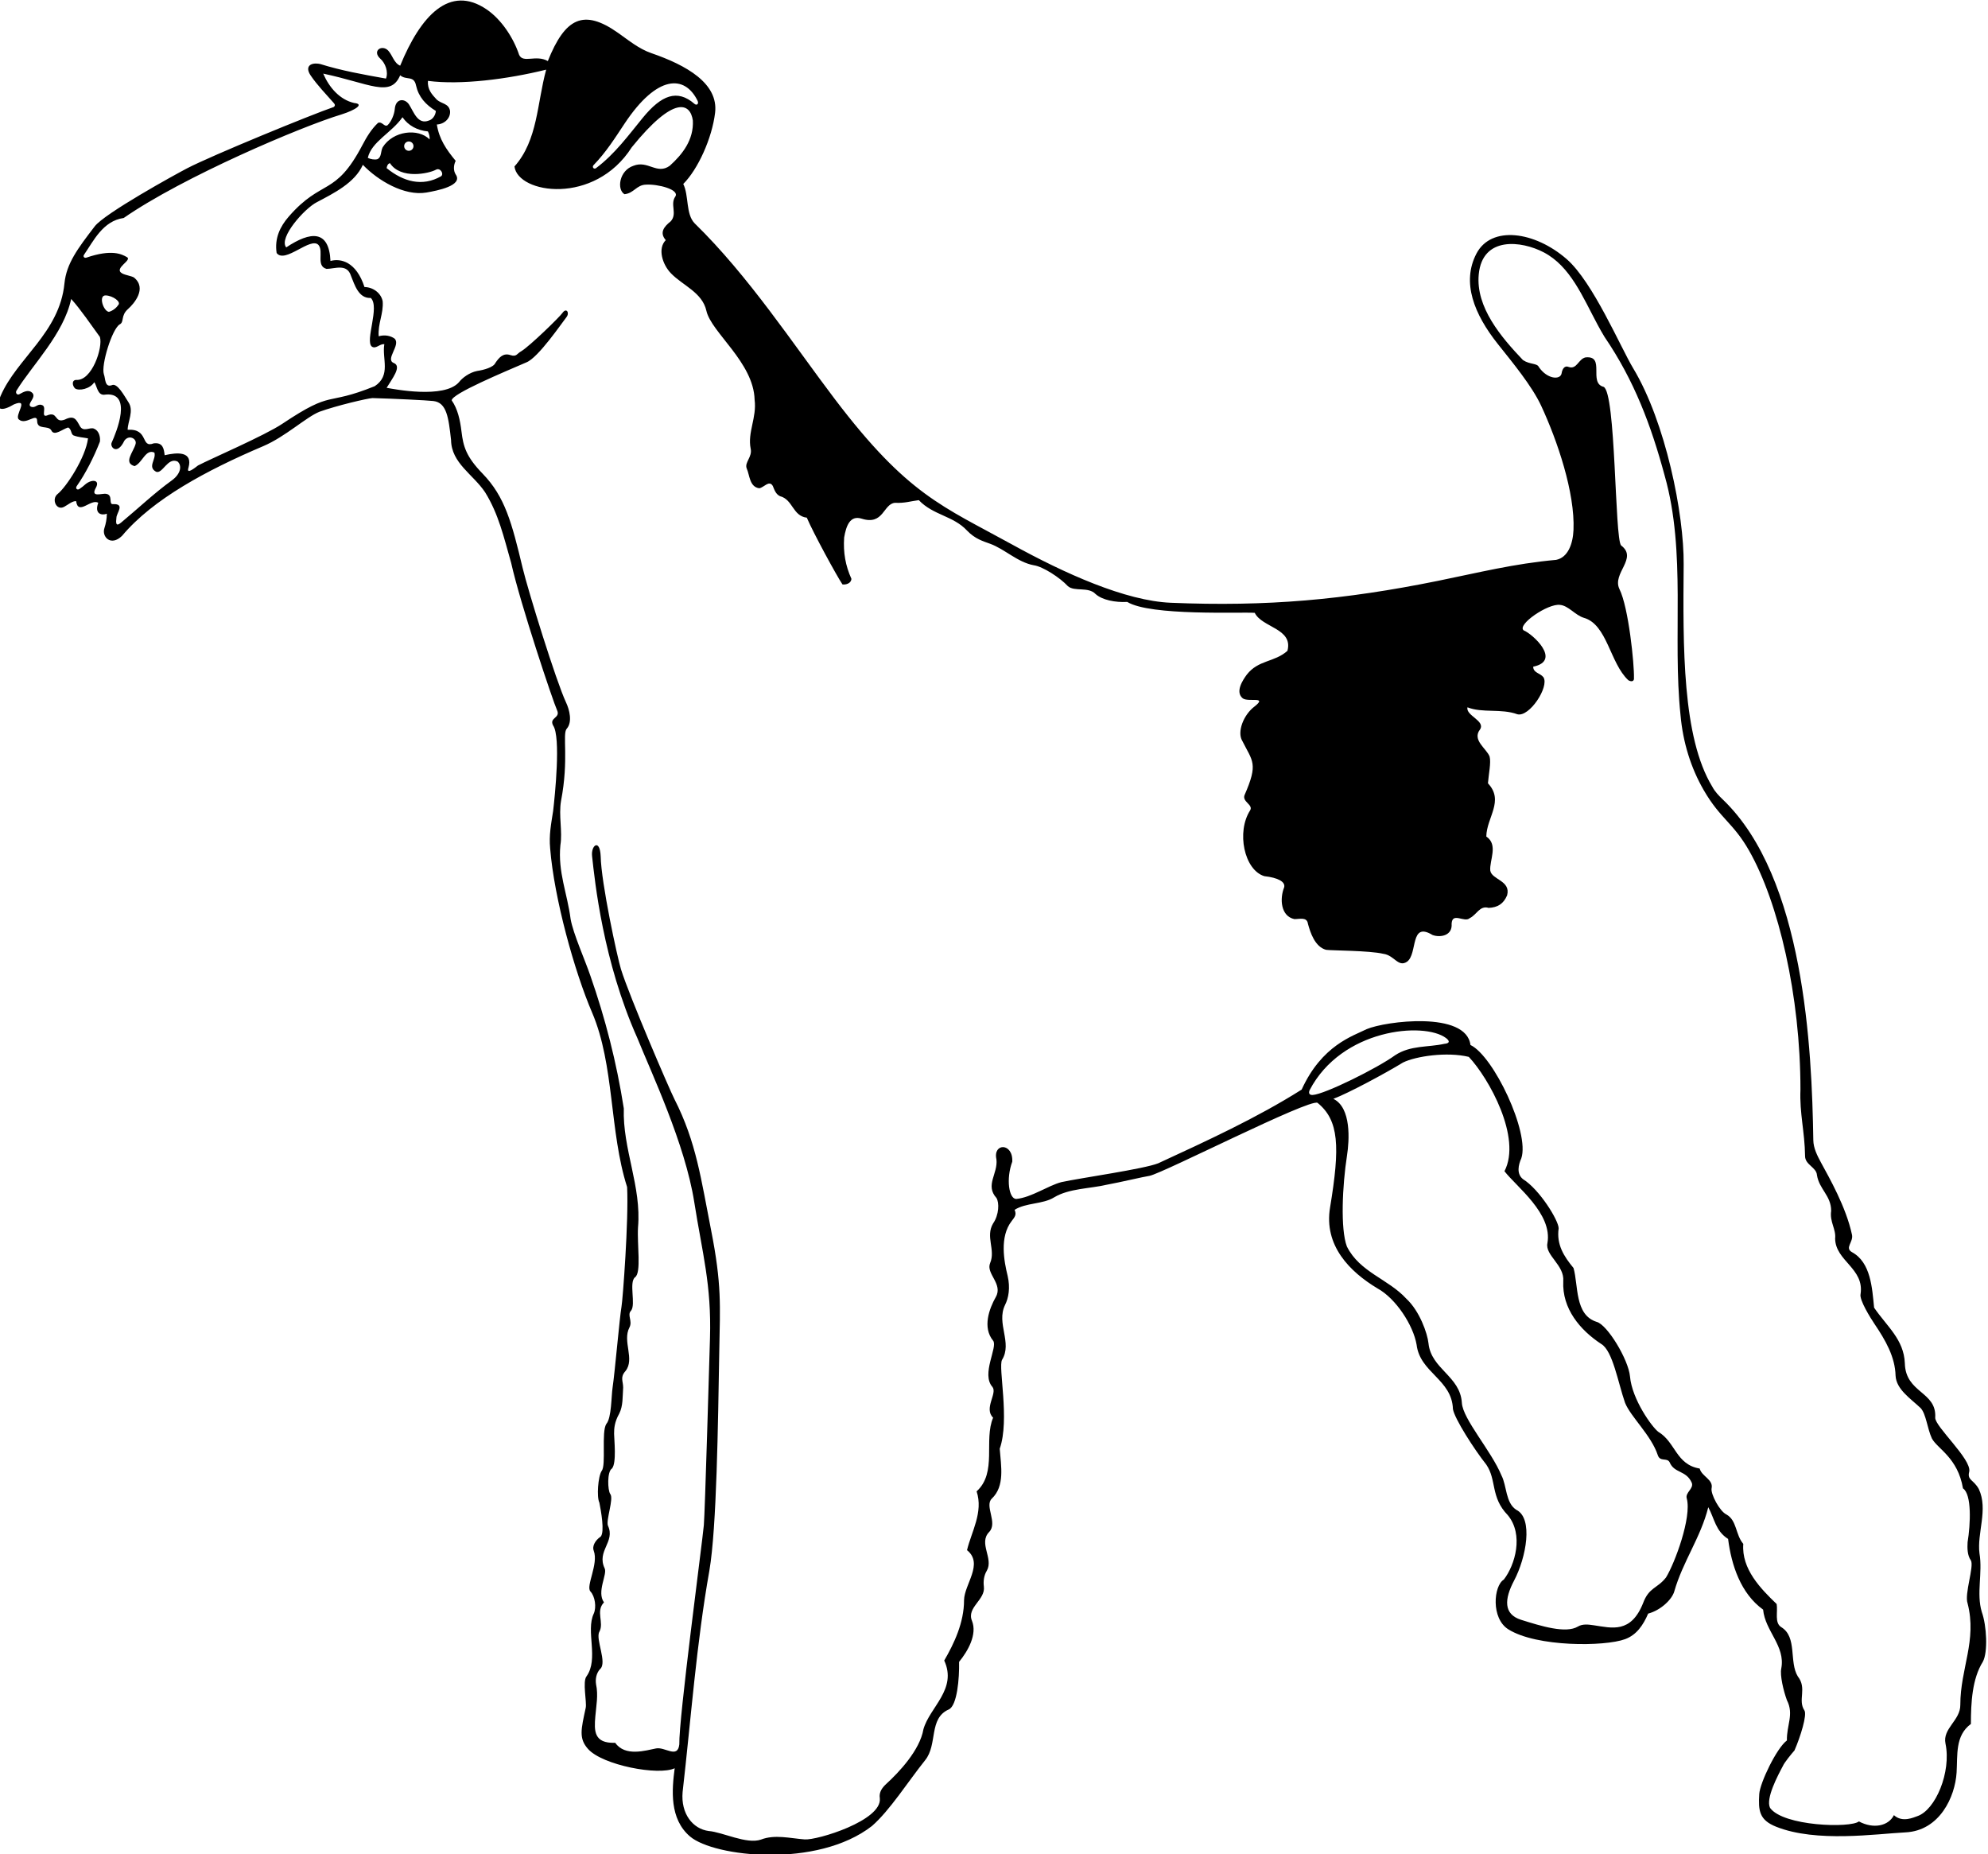 <?xml version="1.0" encoding="UTF-8"?>
<svg xmlns="http://www.w3.org/2000/svg" xmlns:xlink="http://www.w3.org/1999/xlink" width="489pt" height="456pt" viewBox="0 0 489 456" version="1.1">
<g id="surface1">
<path style=" stroke:none;fill-rule:nonzero;fill:rgb(0%,0%,0%);fill-opacity:1;" d="M 487.473 396.418 C 486.094 391.867 487.719 386.828 486.906 382.035 C 486.254 376.996 489.098 371.23 486.742 366.191 C 485.41 363.785 483.816 364.078 484.387 361.887 C 484.957 358.82 475.93 350.805 476.016 348.641 C 476.422 342.141 468.707 342.68 468.543 335.234 C 468.297 329.383 464.152 326.215 460.984 321.586 C 460.496 316.707 460.172 310.453 455.539 307.934 C 453.672 306.879 455.953 305.441 455.539 303.629 C 454.098 296.855 449.957 289.648 447.934 285.922 C 446.977 284.152 446.062 282.344 446.031 280.391 C 445.676 257.941 443.844 215.867 423.785 196.633 C 422.809 195.695 421.863 194.746 421.172 193.449 C 413.785 181.312 413.965 159.039 414.141 138.789 C 414.246 126.406 409.707 103.82 401.73 90.578 C 398.617 85.41 391.828 69.355 385.379 63.734 C 377.5 56.871 366.809 55.387 363.164 62.375 C 359.465 69.469 362.621 77.285 368.414 84.578 C 372.047 89.152 376.805 94.879 379.09 99.789 C 383.066 108.332 387.43 121.168 387.043 130.328 C 386.898 133.754 385.676 137.109 382.77 137.684 C 372.359 138.621 363.762 140.809 353.574 142.871 C 330.699 147.496 311.691 149.223 287.98 148.234 C 276.809 147.77 261.824 141.004 248.953 133.906 C 231.852 124.477 223.266 121.754 205.332 98.129 C 195.109 84.66 184.211 67.945 170.863 54.918 C 168.637 52.629 169.488 48.086 168.066 45.242 C 171.695 41.617 175.145 33.984 175.895 27.742 C 176.766 20.492 168.82 16.031 160.188 13.059 C 157.164 12.016 154.672 9.945 152.039 8.09 C 143.559 2.102 139.012 4.371 134.754 15.016 C 131.82 13.355 128.66 15.664 127.688 13.473 C 126.324 9.383 123.41 4.855 119.73 2.336 C 110.594 -3.914 103.469 3.879 98.434 16.152 C 96.938 15.543 96.539 13.609 95.531 12.492 C 94.02 10.82 91.395 12.473 93.559 14.445 C 94.777 15.504 95.59 17.699 94.941 19.324 C 89.414 18.348 83.973 17.371 78.773 15.746 C 76.395 15.246 74.906 16.336 76.414 18.559 C 78.039 20.957 80.234 23.199 82.102 25.336 C 82.477 25.715 82.426 26.066 82.102 26.309 C 76.594 28.195 52.137 38.215 46.012 41.398 C 43.074 42.926 25.762 52.461 23.301 55.664 C 19.129 61.105 16.336 64.797 15.852 69.715 C 14.652 81.836 4.145 88.098 0.148 97.375 C -1.52 101.242 0.613 101.141 3.449 99.438 C 7.43 97.812 3.367 102.281 4.668 103.176 C 6.375 104.637 9.098 101.379 9.137 103.5 C 9.137 105.855 11.902 104.477 12.633 105.855 C 13.328 107.387 15.477 105.449 16.777 105.125 C 17.668 105.613 17.391 106.711 18.074 107.074 C 19.375 107.562 20.43 107.562 21.652 107.809 C 21.059 112.539 16.293 119.801 14.156 121.5 C 12.609 122.727 13.84 125.688 15.781 124.637 C 16.777 124.098 17.832 123.164 18.727 123.246 C 19.215 126.902 22.383 122.539 24.168 123.652 C 23.145 126.434 25.062 126.82 26.281 126.332 C 26.281 127.586 26.035 128.805 25.676 129.898 C 24.988 131.984 27.246 134.477 30.02 131.777 C 37.594 122.746 50.84 115.633 64.727 109.73 C 70.191 107.41 75.305 102.57 78.574 101.262 C 82.879 99.719 90.266 97.992 91.609 97.895 C 96.871 98.043 104.961 98.434 106.598 98.621 C 109.883 99.004 110.328 102.652 110.949 108.215 C 111.027 113.902 116.391 116.664 119.316 121.051 C 122.648 126.414 123.914 132.062 125.734 138.438 C 128.012 148.598 136.055 172.566 137.031 174.68 C 137.922 176.629 135.008 176.453 136.055 178.414 C 138.004 181.18 136.477 195.863 136.055 199.461 C 135.566 202.629 135.008 205.344 135.324 208.641 C 136.309 220.969 141.328 238.973 145.645 249.023 C 151.168 261.945 149.867 278.195 154.254 291.926 C 154.66 300.133 153.18 319.66 152.875 321.34 C 152.387 324.184 151.25 337.43 150.68 341.246 C 150.355 343.359 150.438 348.723 149.137 350.184 C 147.871 352.16 149.137 360.34 148 361.723 C 147.086 363.105 146.746 368.184 147.43 369.523 C 147.836 371.555 148.777 376.762 147.754 377.891 C 146.293 378.867 145.617 380.371 146.051 381.387 C 147.27 384.637 144.035 390.078 145.234 391.379 C 146.375 392.598 146.746 395.27 146.051 396.824 C 144.02 401.129 147.348 407.957 144.262 412.262 C 143.246 413.551 144.371 418.621 144.074 419.992 C 142.926 425.312 142.332 427.512 144.633 430.102 C 148.191 434.117 162.039 436.742 165.957 434.852 C 165.262 440.16 164.625 447.305 169.746 451.648 C 175.648 456.656 201.012 459.531 214.465 449.07 C 218.855 445.262 223.32 438.18 227.547 432.898 C 230.707 429.012 228.359 422.582 233.395 420.387 C 235.445 419.418 235.996 412.75 235.914 408.688 C 238.109 406.004 240.41 401.926 239.086 398.609 C 237.703 395.281 242.441 393.465 242.008 390.16 C 241.848 388.941 241.992 387.48 242.738 386.262 C 244.445 383.254 240.629 379.516 243.309 376.754 C 245.488 374.504 242.105 370.328 243.961 368.547 C 247.211 365.461 246.234 360.586 245.91 356.277 C 248.422 349.113 245.488 336.246 246.477 334.422 C 249.078 330.195 245.016 325.484 247.211 320.934 C 248.086 319.207 248.535 316.727 247.859 313.781 C 246.965 310.129 245.828 304.195 248.836 300.297 C 249.551 299.348 250.133 298.754 249.566 297.531 C 252.328 295.746 256.547 296.188 259.316 294.445 C 262.973 292.25 268.09 292.332 272.234 291.355 C 275.598 290.742 281.172 289.406 282.789 289.16 C 286.379 288.367 321.891 270.23 324.074 271.207 C 329.363 275.504 329.656 281.926 327.16 296.965 C 325.617 306.309 331.957 312.727 338.863 316.871 C 343.328 319.32 347.617 325.867 348.449 330.684 C 349.262 337.59 357.145 339.215 357.387 346.527 C 357.773 348.887 362.629 356.449 365.594 360.18 C 368.195 363.996 366.578 368.184 370.875 372.609 C 374.855 377.406 372.672 384.887 369.902 388.453 C 367.383 389.996 366.715 398 371.016 400.695 C 377.988 405.07 394.715 404.965 399.734 403.109 C 402.543 402.074 404.184 399.68 405.406 396.824 C 408.496 396.012 411.266 393.352 411.828 391.379 C 413.941 383.984 418.328 378.137 420.195 370.66 C 421.738 373.504 421.984 376.512 425.07 378.461 C 425.883 384.879 428.16 391.867 433.684 395.848 C 434.172 401.129 439.211 404.785 438.152 410.312 C 437.785 411.973 438.688 415.809 439.535 418.113 C 441.32 421.605 439.453 424.207 439.535 428.023 C 437.02 429.859 432.898 438.461 432.734 441.199 C 432.492 445.285 432.707 447.574 436.914 449.246 C 446.805 453.188 461.48 450.988 468.703 450.625 C 477.145 450.207 480.91 441.848 481.277 435.898 C 481.543 431.555 480.887 426.836 484.793 423.961 C 484.793 418.68 485.117 412.832 487.719 408.688 C 489.02 406.328 488.68 399.781 487.473 396.418 Z M 145.996 40.617 C 149.102 37.422 151.305 33.883 153.668 30.336 C 161.633 18.375 168.422 18.336 171.586 24.777 C 171.953 25.527 171.391 26.031 170.824 25.539 C 166.582 21.855 162.691 23.363 158.078 29.004 C 154.602 33.254 151.25 37.867 146.617 41.344 C 146.051 41.746 145.57 41.055 145.996 40.617 Z M 42.289 118.125 C 37.902 121.297 34.082 124.953 29.777 128.527 C 28.477 129.621 28.477 128.605 28.637 127.309 C 28.637 126.172 30.848 123.863 27.824 123.977 C 26.605 124.141 27.906 121.699 26.121 121.457 C 25.07 121.242 22.137 122.516 23.602 119.914 C 24.641 117.996 22.609 117.77 21 119.102 C 20.594 119.469 20.086 119.895 19.527 120.258 C 18.969 120.625 18.496 120.086 18.863 119.562 C 21.059 116.434 23.113 112.379 24.574 108.621 C 24.738 107.48 24.332 105.938 23.195 105.449 C 22.137 104.883 20.465 106.484 19.562 104.633 C 18.75 103.172 18.238 102.039 15.965 103.176 C 13.242 104.23 14.371 100.957 11.492 102.199 C 9.969 102.648 11.664 99.941 10.277 99.602 C 9.137 99.195 8.73 100.492 7.594 100.008 C 6.473 99.375 8.977 97.812 8 96.676 C 7.043 95.68 5.895 96.324 4.75 96.949 C 4.199 97.25 3.73 96.586 4.047 96.07 C 7.914 89.797 15.672 82.133 17.508 73.52 C 19.863 76.117 22.301 79.773 24.574 82.863 C 25.367 85.441 22.605 93.758 18.727 93.426 C 17.531 93.508 17.832 94.969 18.48 95.539 C 19.457 96.188 22.16 95.652 23.195 93.992 C 23.844 94.887 23.965 97.117 25.551 97.082 C 32.992 95.992 28.477 106.598 27.5 108.781 C 26.898 109.871 28.816 112.129 30.59 108.375 C 31.734 106.785 33.719 107.906 33.352 109.188 C 32.793 111.223 30.262 113.82 33.105 114.633 C 35.059 113.82 35.789 110.324 37.98 111.301 C 38.469 113.008 36.195 114.797 38.391 116.016 C 39.988 116.641 41.23 112.355 43.672 113.496 C 44.727 114.387 44.617 116.414 42.289 118.125 Z M 92.18 94.969 C 79.715 100.016 82.281 95.645 69.441 104.223 C 65.098 107.125 51.777 112.852 48.707 114.469 C 48.059 114.957 45.742 116.867 46.352 115.039 C 47.539 110.879 43.504 111.258 40.5 111.949 C 40.328 110.438 40.102 108.742 37.82 109.027 C 34.488 110.324 36.715 105.355 31.402 105.695 C 31.402 103.664 33.027 100.98 31.562 98.867 C 30.508 97.23 28.816 94.07 27.5 94.727 C 25.715 95.375 25.957 93.02 25.551 92.043 C 24.82 89.77 27.574 80.867 29.449 79.773 C 30.621 79.176 29.625 77.641 31.5 75.984 C 32.902 74.746 36.266 70.93 32.945 68.238 C 32.234 67.828 30.949 67.711 30.047 67.238 C 27.801 65.973 32.766 63.941 31.156 63.199 C 29.953 62.52 27.516 61.215 21.25 63.359 C 20.758 63.527 20.348 63.113 20.668 62.648 C 22.973 59.312 25.289 54.324 30.426 53.609 C 45.035 43.477 74.184 31.102 83.988 28.145 C 87.5 27.039 89.645 25.57 87.141 25.336 C 83.566 24.523 80.965 21.516 79.504 18.105 C 90.883 20.492 96.074 24.105 98.434 18.512 C 99.91 19.816 101.832 18.461 102.336 21.027 C 102.984 23.871 104.691 25.742 107.211 27.285 C 107.129 28.422 106.344 29.41 105.504 29.641 C 102.754 30.73 101.801 27.562 100.629 25.73 C 99.605 24.133 97.324 24.117 97.105 26.812 C 97 28.117 96.281 29.871 95.348 30.777 C 94.535 31.348 94.047 29.805 92.992 30.211 C 91.332 31.77 90.18 33.707 89.129 35.703 C 82.434 48.449 79.215 43.871 71.039 53.25 C 68.883 55.723 67.496 58.613 68.047 62.223 C 70.121 64.957 76.441 58.074 78.363 60.273 C 79.664 61.898 77.68 65.406 80.316 66.125 C 82.348 66.125 85.355 64.73 86.328 67.828 C 87.223 70.023 88.195 73.438 91.203 73.273 C 93.48 75.453 89.742 83.758 91.445 85.219 C 92.465 85.945 93.398 84.488 94.535 84.648 C 93.93 88.203 96.242 92.285 92.18 94.969 Z M 26 72.648 C 27.734 72.699 29.961 74.258 29.043 75.062 C 28.559 75.793 27.68 76.449 26.785 76.691 C 25.41 76.52 24.141 72.59 26 72.648 Z M 94.129 36.223 C 93.594 37.309 93.883 38.66 92.828 39.148 C 92.125 39.34 91.121 39.148 90.473 38.824 C 91.367 34.844 96.32 32.676 99.004 28.828 C 100.387 30.859 102.66 32.078 105.262 32.324 C 105.586 32.973 105.746 33.785 105.664 34.273 C 102.867 31.473 96.68 32.145 94.129 36.223 Z M 101.711 35.938 C 101.711 36.57 101.195 37.086 100.562 37.086 C 99.926 37.086 99.414 36.57 99.414 35.938 C 99.414 35.305 99.926 34.789 100.562 34.789 C 101.195 34.789 101.711 35.305 101.711 35.938 Z M 95.914 40.121 C 98.582 44.184 105.52 42.672 107.211 41.746 C 108.262 41.145 109.277 42.727 108.5 43.344 C 103.863 45.996 99.191 44.676 95.102 41.344 C 95.184 40.855 95.348 40.285 95.914 40.121 Z M 322.895 269.277 C 322.238 269.312 321.77 269.004 322.125 268.117 C 330.016 252.965 350.277 251.227 355.684 255.281 C 356.645 256.012 356.641 256.586 355.273 256.703 C 351.211 257.598 346.941 257.027 343.168 259.508 C 338.789 262.691 325.828 269.121 322.895 269.277 Z M 414.914 368.547 C 416.133 373.18 411.992 384.359 409.801 387.934 C 407.656 390.691 405.621 390.305 404.156 394.254 C 401.152 401.766 396.461 400.348 392.094 399.703 C 390.656 399.488 389.281 399.316 388.129 400.008 C 385.137 401.801 378.98 399.863 374.16 398.352 C 369.773 396.973 370.031 393.25 372.422 388.719 C 375.43 383.02 377.18 373.379 372.988 371.309 C 370.309 369.605 370.641 365.363 369.332 362.859 C 366.812 356.766 359.805 349 359.582 344.984 C 359.176 338.402 352.023 336.695 351.375 330.359 C 351.117 327.898 349.18 322.395 345.93 319.391 C 341.465 314.516 334.477 312.891 331.305 306.551 C 329.676 302.281 330.191 291.488 331.328 284.199 C 331.914 280.441 332.426 272.402 327.973 270.23 C 331.594 268.879 340.73 263.977 345.117 261.293 C 348.297 259.734 355.926 258.613 361.289 259.91 C 366.234 265.168 374.359 279.777 370.062 288.027 C 373 291.855 381.953 298.449 380.625 305.738 C 380.008 308.715 384.852 311.102 384.527 315.082 C 384.203 321.828 388.672 327.109 393.871 330.52 C 396.707 332.188 398.016 340.109 399.723 344.984 C 401.109 348.438 406.141 352.945 407.766 357.824 C 408.332 359.609 410.023 358.367 410.691 359.609 C 411.828 362.371 414.766 361.527 416.133 364.648 C 416.703 366.109 414.426 367.055 414.914 368.547 Z M 483.98 394.305 C 486.336 403.484 482.191 410.312 482.191 419.25 C 482.242 423.102 477.762 425.055 478.547 428.805 C 480.004 435.785 476.086 445.168 471.578 446.652 C 470.777 446.918 467.918 448.309 465.859 446.387 C 464.523 449.059 460.828 449.852 457.246 447.93 C 455.199 449.617 438.652 449.125 435.391 444.602 C 434.254 442.324 437.336 436.574 438.559 434.281 C 438.887 433.469 440.746 431.211 441.398 430.477 C 442.859 427.148 444.559 421.676 443.84 420.633 C 442.137 418.031 444.559 415.242 442.215 412.262 C 440.023 408.688 442.137 402.594 438.152 400.156 C 436.434 399.105 437.34 396.418 437.016 394.469 C 433.117 390.73 428.32 385.855 428.809 379.68 C 426.859 377.406 427.266 373.91 424.664 372.449 C 423.004 371.684 420.746 367.395 421.008 366.027 C 421.496 363.836 418.57 363.105 418.086 361.152 C 412.234 360.18 412.152 354.652 407.926 352.137 C 406.414 351.031 401.426 344.172 400.938 338.484 C 400.547 334.328 395.355 325.754 392.734 325.078 C 387.289 323.371 388.266 316.059 387.047 311.832 C 384.688 308.988 382.82 306.062 383.391 302.082 C 383.391 300.137 378.676 292.496 374.613 289.977 C 372.988 288.676 373.477 286.48 374.207 284.855 C 376.34 278.566 367.371 259.66 361.695 256.988 C 360.664 248.57 340.785 251.125 336.18 253.086 C 332.77 254.793 325.16 257.027 320.176 267.957 C 309.121 274.945 296.691 280.633 284.91 286.074 C 281.375 287.496 265.977 289.652 261.102 290.707 C 257.789 291.559 253.727 294.492 249.973 294.852 C 248.184 294.852 247.406 289.98 248.996 285.672 C 249.215 280.977 244.191 281.047 245.098 285.102 C 245.504 288.676 242.254 291.438 245.098 294.605 C 245.828 295.734 245.746 298.754 244.285 300.863 C 242.336 304.113 244.934 307.363 243.551 310.613 C 242.441 313.227 246.801 315.734 244.934 318.984 C 243.344 321.805 241.602 326.461 244.285 329.711 C 245.488 331.281 241.277 337.914 244.121 341.086 C 245.375 342.68 241.926 346.367 244.285 348.641 C 241.926 354.164 245.34 362.129 240.223 366.762 C 241.926 371.879 238.922 376.754 237.863 381.223 C 242.008 384.555 237.215 389.594 237.133 393.492 C 237.145 399.059 234.648 404.234 232.258 408.363 C 235.508 415.43 228.684 419.82 227.141 425.262 C 226.27 430.414 221.105 435.863 218.035 438.672 C 217.031 439.594 216.156 440.711 216.414 442.242 C 217.023 447.711 201.023 452.594 197.926 452.355 C 194.285 452.078 190.566 451.082 187.164 452.402 C 183.648 453.613 177.777 450.566 174.324 450.289 C 170.43 449.781 167.434 446.059 167.906 440.699 C 169.938 422.988 171.32 404.055 174.488 386.262 C 176.297 375.699 176.609 350.297 176.93 331.957 C 177.117 321.188 177.582 316 174.895 302.43 C 172.461 290.141 171.312 280.934 165.895 270.305 C 164.652 267.863 154.828 245.074 152.746 238.359 C 151.848 235.465 147.871 217.078 147.754 210.594 C 147.559 206.137 145.34 207.871 145.637 210.543 C 146.32 216.773 148.324 236.375 156.773 255.281 C 160.172 263.727 168.512 281.266 170.77 295.625 C 172.742 308.164 175.027 315.91 174.641 329.031 C 174.461 335.129 173.402 371.945 173.129 375.066 C 172.746 379.348 166.93 422.824 167.094 429 C 166.688 432.574 163.602 429.57 161.406 429.977 C 158.82 430.477 153.77 432.086 151.328 428.594 C 146 428.797 146.152 425.57 146.434 422.129 C 146.645 419.543 147.199 416.914 146.617 414.211 C 146.406 412.875 146.699 411.449 147.594 410.473 C 149.453 408.926 146.406 403.055 147.43 401.293 C 148.648 399.02 146.453 396.254 148.566 394.062 C 146.699 391.461 149.453 387.145 148.73 385.691 C 146.699 381.387 151.41 379.191 149.543 375.211 C 149.004 373.828 151.035 368.523 150.109 367.41 C 149.461 366.516 149.301 361.887 150.52 361.152 C 151.711 359.836 151.062 353.984 151.051 352.613 C 151.039 351.238 151.172 349.68 152.305 347.664 C 153.289 345.727 153.117 343.523 153.281 341.246 C 153.289 339.633 152.469 338.727 153.848 337.184 C 156.227 334.219 153.035 329.871 154.824 326.461 C 155.66 324.852 154.176 323.371 155.23 322.316 C 156.449 320.789 154.645 315.371 156.203 314.109 C 157.805 313.004 156.684 306.098 156.938 301.84 C 157.828 291.766 153.117 282.582 153.441 272.59 C 151.656 261.211 148.895 250.488 145.234 240.004 C 143.926 236.148 140.988 229.605 140.359 226.031 C 139.547 219.691 137.191 214.492 137.844 207.828 C 138.395 204.438 137.379 200.602 138.004 196.941 C 139.973 186.723 138.281 180.516 139.387 179.227 C 140.848 177.602 140.086 174.535 139.223 172.727 C 136.785 167.527 129.895 145.266 128.555 139.668 C 125.891 128.535 124.219 122.152 118.703 116.473 C 114.66 112.305 113.957 109.809 113.52 106.152 C 113.18 103.285 112.574 100.543 111.109 98.465 C 111.109 96.84 124.027 91.477 129.473 89.117 C 132.414 87.977 138.301 79.277 139.34 77.988 C 140.164 76.961 139.344 75.535 138.344 76.965 C 137.633 77.984 130.383 85.043 128.254 86.355 C 127.109 86.961 127.117 87.82 125.574 87.332 C 123.836 86.738 122.812 87.82 121.836 89.281 C 121.355 90.348 118.992 90.988 117.367 91.23 C 115.484 91.59 113.68 92.945 112.898 93.992 C 109.242 98.137 96.84 95.676 95.102 95.375 C 96.43 93.152 98.898 90.121 96.891 89.281 C 94.609 88.43 98.672 84.816 97.055 83.27 C 96.16 82.617 94.695 82.238 93.152 82.699 C 92.91 79.531 94.371 77.176 94.129 74.086 C 93.707 71.953 91.609 70.594 89.66 70.594 C 87.602 64.309 83.785 63.492 81.289 64.176 C 80.93 56.496 76.414 56.832 70.402 60.844 C 68.449 58.496 74.973 51.188 77.961 49.711 C 82.102 47.516 87.273 44.98 89.254 40.531 C 92.941 44.387 99.434 48.258 104.855 47.355 C 107.473 46.902 114.02 45.66 112.086 42.887 C 111.516 41.992 111.516 40.691 112.086 39.555 C 109.73 36.711 108.023 34.191 107.453 30.617 C 109.324 30.535 110.859 29.07 110.703 27.285 C 110.379 25.414 108.672 25.578 107.453 24.523 C 106.234 23.223 105.098 22.004 105.262 19.891 C 113.387 20.949 124.852 19.477 134.348 17.129 C 132.074 25.414 132.316 34.438 126.547 40.938 C 127.352 47.641 146.227 50.605 155.395 36.223 C 165.863 23.301 169.809 25.316 170.426 29.641 C 170.668 34.355 167.906 37.93 164.738 40.773 C 161.566 43.047 159.383 39.34 155.801 40.773 C 152.324 41.934 151.656 46.59 153.605 47.762 C 155.961 47.516 156.531 45.484 158.887 45.406 C 161.828 45.23 167.207 46.617 166.117 48.328 C 164.738 50.281 166.688 52.555 164.98 54.426 C 163.355 55.723 162.137 57.188 163.762 59.055 C 161.715 61.105 162.922 65.02 165.035 67.211 C 167.941 70.223 172.746 71.898 173.758 76.441 C 174.957 81.77 185.375 89.117 185.617 98.301 C 186.188 102.688 183.832 106.344 184.645 110.324 C 185.113 112.355 183.082 113.707 183.668 115.199 C 184.398 116.746 184.32 119.75 186.758 120.074 C 187.895 119.914 189.195 117.965 190.09 119.508 C 190.492 120.48 190.82 121.539 191.875 122.027 C 195.047 122.84 194.965 126.902 198.457 127.309 C 200 130.965 205.934 141.852 207.23 143.723 C 208.023 143.84 209.379 143.5 209.426 142.34 C 207.965 139.09 207.395 135.922 207.641 132.184 C 208.137 129.281 209.102 126.656 211.945 127.551 C 217.391 129.281 217.227 123.895 220.152 123.652 C 222.449 123.785 224.051 123.246 226.004 123 C 229.578 126.738 234.453 126.82 237.863 130.477 C 239.848 132.555 241.879 133.117 243.551 133.727 C 247.129 135.027 250.297 138.277 254.277 139.008 C 256.547 139.324 260.777 142.098 262.648 144.129 C 264.273 145.59 267.684 144.207 269.473 146.078 C 271.105 147.562 274.348 148.191 277.273 148.027 C 282.961 151.52 305.141 150.465 308.637 150.711 C 310.422 154.363 318.145 154.527 316.68 160.055 C 313.512 162.895 309.531 162.246 306.688 165.902 C 305.637 167.312 303.762 170.211 305.711 171.754 C 307.105 172.73 311.844 171.148 308.637 173.703 C 305.793 175.816 304.285 180.062 305.547 182.152 C 308.105 187.266 309.566 187.703 306.117 195.559 C 305.523 197.219 308.348 197.895 307.496 199.297 C 304.098 204.574 306.027 213.957 310.992 215.469 C 314.328 215.836 316.246 216.852 315.867 218.23 C 314.754 221.012 315.004 225.305 318.387 226.031 C 319.77 226.031 321.473 225.461 321.719 227.168 C 322.285 229.281 323.426 232.855 326.188 233.586 C 327.531 233.781 336.832 233.75 340.242 234.562 C 342.992 234.91 343.898 237.973 346.094 236.512 C 348.773 234.562 346.742 226.52 352.352 229.93 C 354.164 230.621 357.309 230.176 357.062 227.168 C 357.211 224.188 360.23 227.004 361.531 225.785 C 363.238 224.973 363.969 222.617 366.164 223.27 C 368.383 223.172 369.82 222.293 370.715 220.18 C 371.688 216.523 366.895 216.359 366.57 214.086 C 366.352 211.551 368.602 207.746 365.594 205.719 C 365.676 201.004 370.062 196.941 366 192.637 C 366.164 190.441 366.805 187.512 366.406 186.055 C 365.676 184.105 362.02 181.992 364.051 179.391 C 365.449 177.242 360.484 176.004 360.965 173.945 C 364.617 175.41 369.25 174.191 373.23 175.652 C 376.172 176.453 381.137 168.891 379.652 166.555 C 378.84 165.496 377.133 165.496 377.133 163.953 C 384.203 162.48 376.996 155.902 374.777 155.016 C 373.07 153.633 380.789 148.352 383.715 148.758 C 385.762 148.918 387.453 151.277 389.562 151.926 C 395.355 153.543 395.984 163.059 400.531 167.285 C 401.336 167.762 402.012 167.535 401.914 166.715 C 402.012 163.477 400.613 149.41 398.34 144.859 C 396.473 140.957 402.973 137.301 398.746 134.133 C 397.16 132.328 397.496 96.441 394.438 95.133 C 390.621 94.156 395.008 87.332 389.969 87.898 C 388.246 88.316 387.859 90.906 385.906 90.258 C 384.859 89.785 384.281 90.742 384.121 91.801 C 383.844 93.508 380.57 93.281 378.516 90.258 C 378.105 89.281 376.32 89.688 374.613 88.551 C 369.285 82.953 362.949 75.562 363.738 67.449 C 364.656 58.012 374.277 59.211 379.715 62.055 C 386.301 65.496 389.305 73.043 392.973 79.859 C 393.523 80.883 394.09 81.891 394.684 82.863 C 401.996 93.59 406.141 104.637 409.473 116.988 C 414.836 135.922 411.34 156.559 413.371 175.898 C 413.969 182.605 415.926 188.879 419.105 194.367 C 423.164 201.371 426.316 202.32 430.227 209.18 C 437.473 221.902 442.867 244.844 442.867 267.957 C 442.621 273.809 443.922 278.277 444.004 284.289 C 443.992 286.48 446.812 287.047 446.93 289 C 447.496 292.496 450.422 294.039 450.422 297.777 C 450.016 300.508 451.664 302.281 451.398 304.602 C 451.48 310.129 458.629 311.914 457.652 318.254 C 457.309 319.66 460.086 324.113 461.09 325.602 C 463.758 329.555 466.148 333.66 466.266 338.32 C 466.449 341.664 469.844 343.848 472.441 346.285 C 473.785 347.758 474.066 351.32 475.203 353.762 C 476.605 356.336 481.57 358.48 482.844 366.027 C 485.035 367.492 484.707 374.824 483.98 379.273 C 483.898 380.656 483.898 382.523 484.793 383.742 C 485.633 385.227 483.152 391.996 483.98 394.305 "/>
</g>
</svg>
